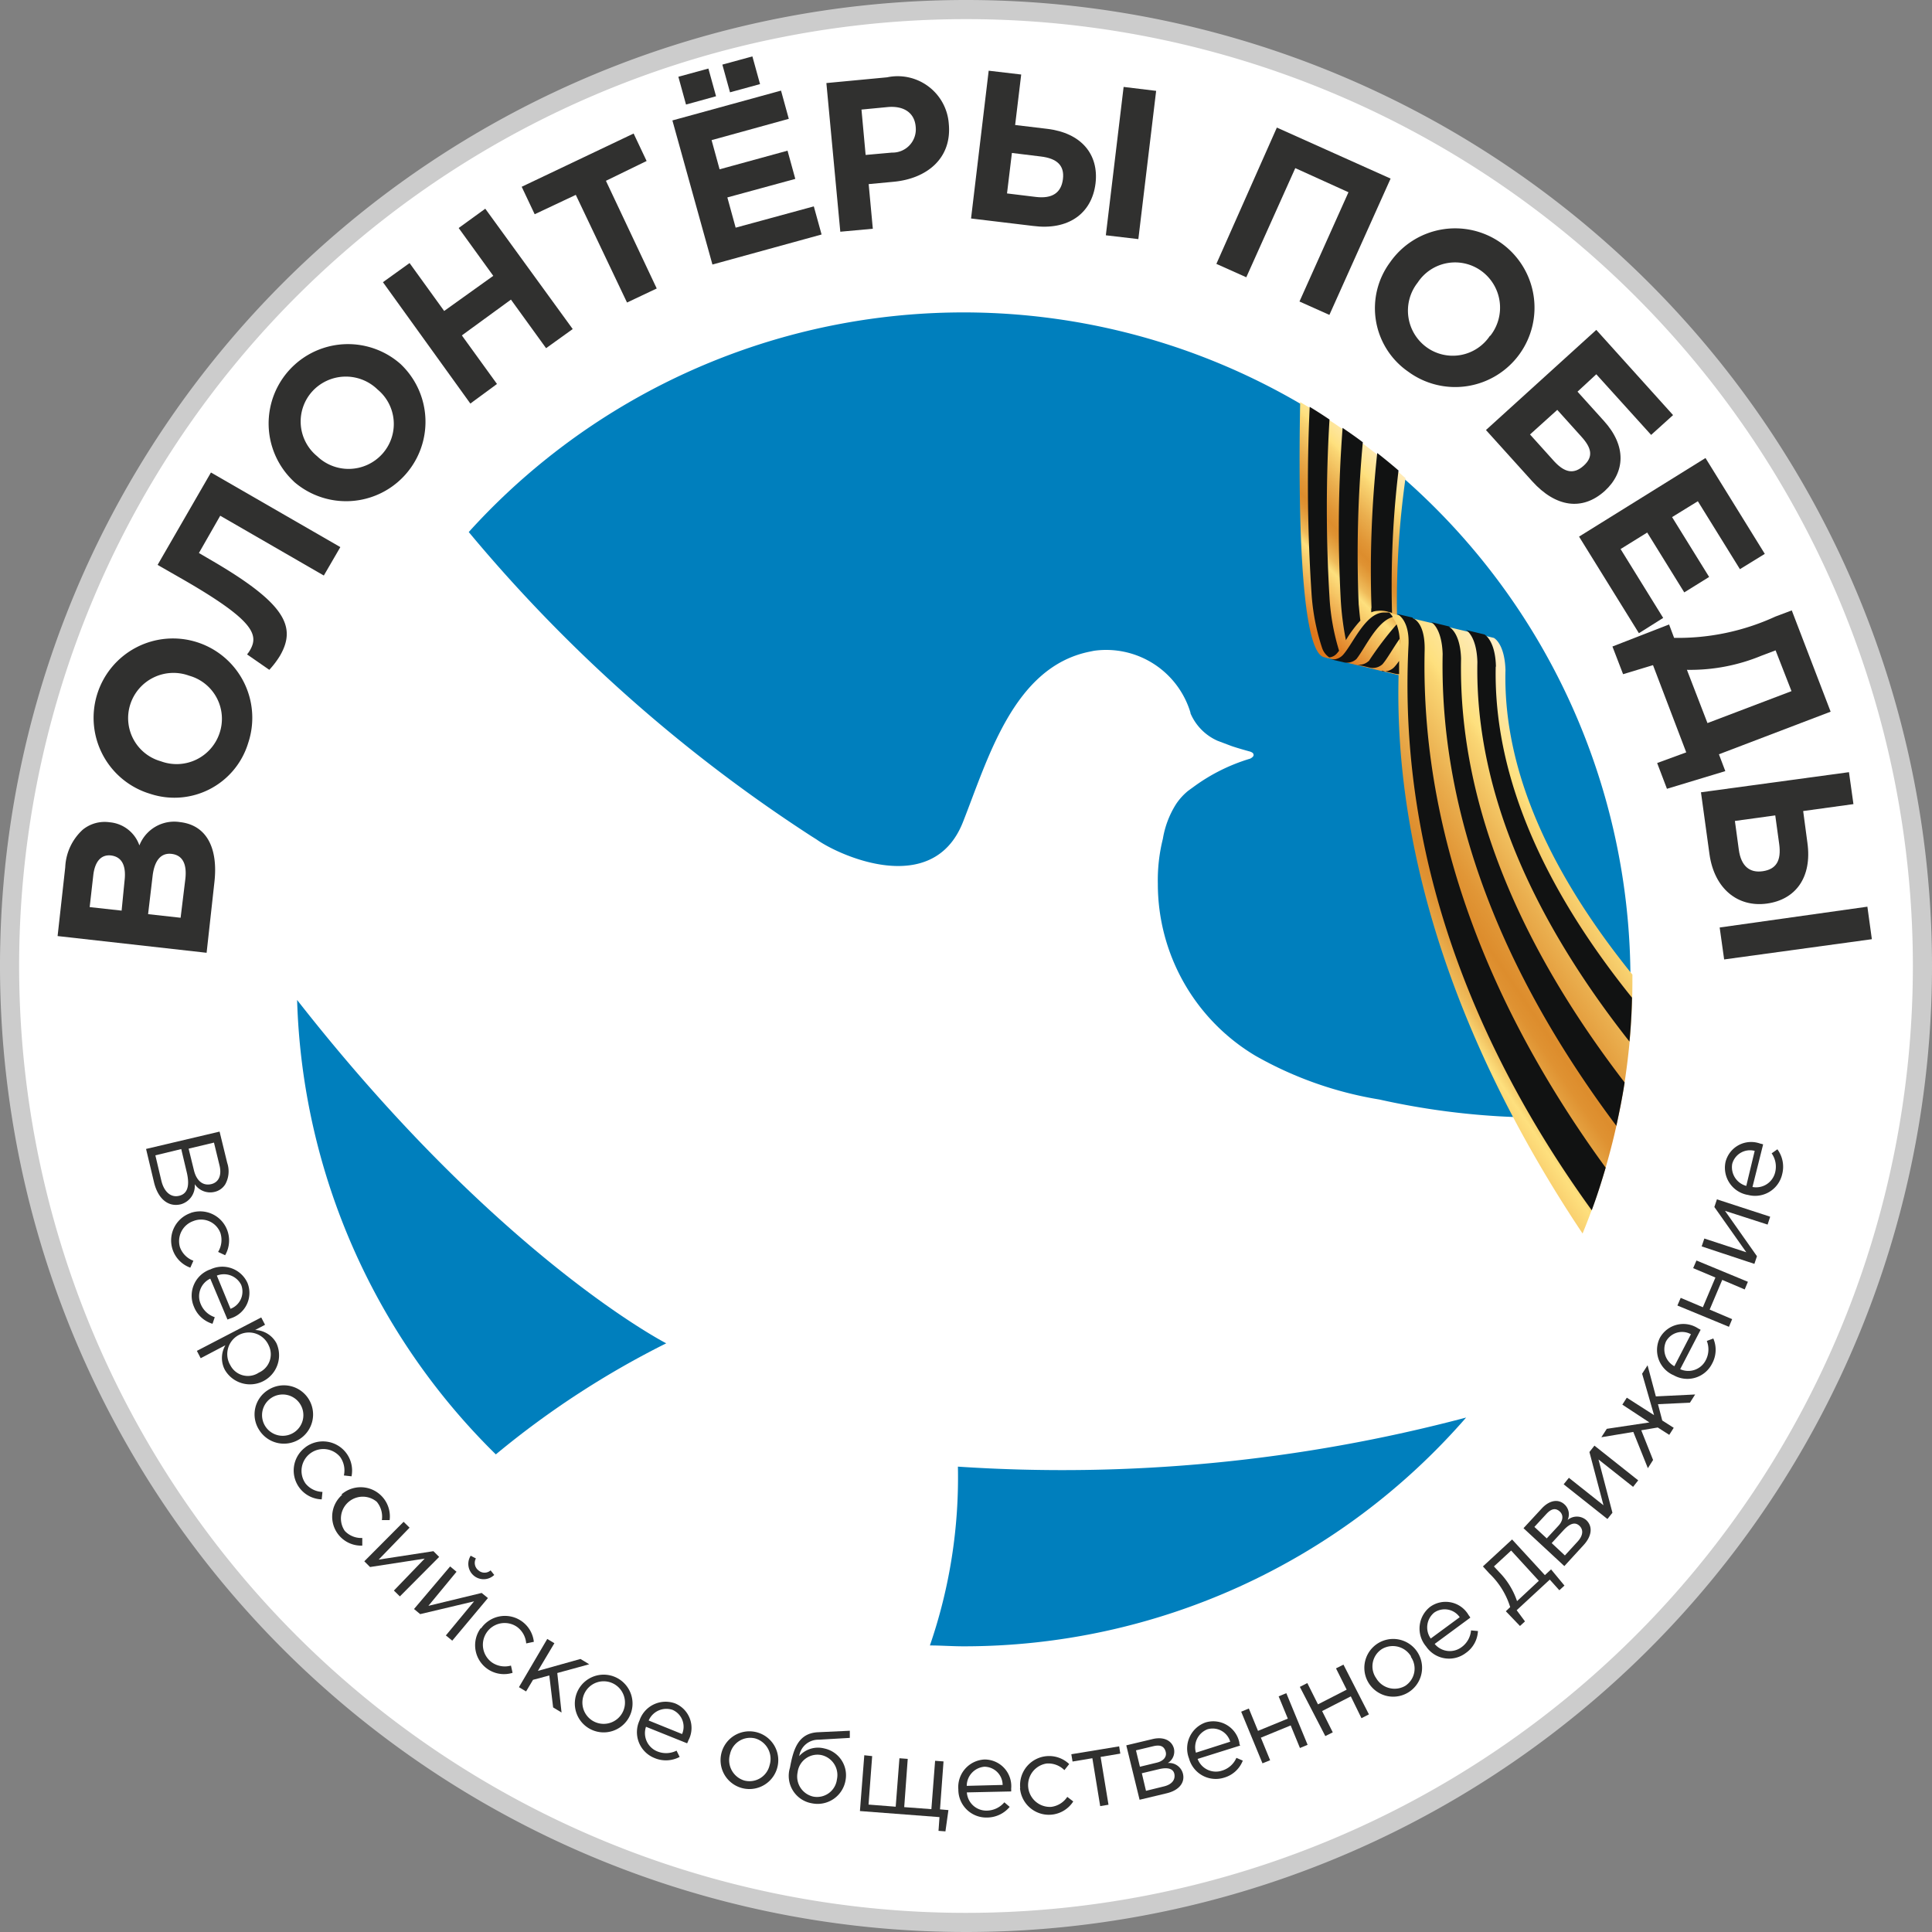 <svg xmlns="http://www.w3.org/2000/svg" xmlns:xlink="http://www.w3.org/1999/xlink" width="101" height="101" viewBox="0 0 101 101">
  <rect x="0" y="0" width="101" height="101" fill="#808080" stroke="none"/>
  <defs>
    <linearGradient id="linear-gradient" x1="0.409" y1="-0.003" x2="0.545" y2="1.069" gradientUnits="objectBoundingBox">
      <stop offset="0" stop-color="#fdba25"/>
      <stop offset="0.05" stop-color="#fff2dc"/>
      <stop offset="0.25" stop-color="#fee07e"/>
      <stop offset="0.27" stop-color="#fad674"/>
      <stop offset="0.39" stop-color="#eaae4e"/>
      <stop offset="0.48" stop-color="#e19636"/>
      <stop offset="0.53" stop-color="#dd8d2d"/>
      <stop offset="0.56" stop-color="#df9232"/>
      <stop offset="0.6" stop-color="#e5a241"/>
      <stop offset="0.65" stop-color="#efbb5a"/>
      <stop offset="0.69" stop-color="#fddf7d"/>
      <stop offset="0.69" stop-color="#fee07e"/>
      <stop offset="0.96" stop-color="#de771c"/>
      <stop offset="1" stop-color="#de771c"/>
    </linearGradient>
    <linearGradient id="linear-gradient-2" x1="0.694" y1="0.049" x2="0.314" y2="0.949" xlink:href="#linear-gradient"/>
    <linearGradient id="linear-gradient-3" x1="0.674" y1="0.061" x2="0.156" y2="0.941" xlink:href="#linear-gradient"/>
  </defs>
  <g id="Слой_2" data-name="Слой 2" transform="translate(0.5 0.5)">
    <g id="Слой_1" data-name="Слой 1">
      <path id="Path_231" data-name="Path 231" d="M100,50A50,50,0,1,1,50,0a50,50,0,0,1,50,50Z" fill="#fff" stroke="#ccc" stroke-width="1"/>
      <path id="Path_232" data-name="Path 232" d="M60.985,55.789l.317.2c1.113.807,6.063,3.1,7.649-.9,1.319-3.34,2.644-8.078,6.581-8.908l.273-.056a4.6,4.6,0,0,1,5.044,3.235v.033a2.745,2.745,0,0,0,1.414,1.436l.707.267c.34.122,1,.3,1,.3.117.045.178.084.178.184s-.178.184-.178.184a9.671,9.671,0,0,0-2.967,1.481l-.262.189a3.134,3.134,0,0,0-.657.724,4.894,4.894,0,0,0-.679,1.8,8.908,8.908,0,0,0-.262,2.355A10.455,10.455,0,0,0,84.251,67.3a19.428,19.428,0,0,0,6.469,2.283,39.044,39.044,0,0,0,7.115.919,50.905,50.905,0,0,0,5.322-.284,34.868,34.868,0,0,0-60.038-30.3A79.613,79.613,0,0,0,60.986,55.789Z" transform="translate(-19.114 -12.604)" fill="#007fbd"/>
      <path id="Path_233" data-name="Path 233" d="M27,93a34.734,34.734,0,0,0,10.389,23.756,46.325,46.325,0,0,1,8.908-5.807S37.544,106.467,27,93Z" transform="translate(-11.968 -41.224)" fill="#007fbd"/>
      <path id="Path_234" data-name="Path 234" d="M87.884,134.777a26.967,26.967,0,0,1-1.464,9.348c.557,0,1.169.045,1.754.045a34.79,34.79,0,0,0,26.278-11.959A82.384,82.384,0,0,1,87.884,134.777Z" transform="translate(-38.307 -58.605)" fill="#007fbd"/>
      <path id="Path_235" data-name="Path 235" d="M123.559,58.932a.6.6,0,0,0,.507-.212c.5-.557,1.186-2.227,2.149-2.227a1.375,1.375,0,0,1,.557.056,7.472,7.472,0,0,1,3.58,2.361l-2.194,1.113-4.571-1.113a.584.584,0,0,1-.217-.05Z" transform="translate(-54.686 -25.039)" fill="url(#linear-gradient)"/>
      <path id="Path_236" data-name="Path 236" d="M122.409,50.194l4.777,1.147s-.267-.072-.457-.557a9.325,9.325,0,0,1-.5-2.828,46.12,46.12,0,0,1,.445-7.121,35.218,35.218,0,0,0-5.506-3.975C121.062,42.344,121.174,49.876,122.409,50.194Z" transform="translate(-53.698 -16.339)" fill="url(#linear-gradient-2)"/>
      <path id="Path_237" data-name="Path 237" d="M134.99,57.954l-5.5-1.314a2.077,2.077,0,0,1,.6,1.67c-.857,12.309,4.649,23.461,9.542,30.782a34.884,34.884,0,0,0,2.605-13.256v-.278c-4.159-5.144-6.775-10.544-6.636-15.934C135.553,58.221,134.99,57.954,134.99,57.954Z" transform="translate(-57.399 -25.107)" fill="url(#linear-gradient-3)"/>
      <path id="Path_238" data-name="Path 238" d="M123.543,50.049a11.753,11.753,0,0,1-.5-2.784,77.389,77.389,0,0,1,0-9.3c-.34-.228-.685-.451-1.036-.663a87.282,87.282,0,0,0,.095,9.737,11.407,11.407,0,0,0,.557,2.878.963.963,0,0,0,.373.484.59.59,0,0,0,.39-.2,1.447,1.447,0,0,0,.122-.15Zm.362-.557a6.125,6.125,0,0,1,.752-1.013c-.045-.351-.067-.657-.089-.852a63.675,63.675,0,0,1,.217-8.473c-.345-.262-.7-.507-1.058-.752a69.773,69.773,0,0,0-.095,9.019,15.4,15.4,0,0,0,.273,2.1Zm1.325-1.448a1.008,1.008,0,0,1,.34-.078,1.375,1.375,0,0,1,.557.056.772.772,0,0,1,.184.056V48.05a50.689,50.689,0,0,1,.34-7.421c-.362-.312-.735-.618-1.113-.913a56.95,56.95,0,0,0-.3,8.073.953.953,0,0,0-.006.284Zm1.113.223c-.089-.117-.15-.189-.173-.212h-.284c-.963,0-1.631,1.67-2.149,2.227a.724.724,0,0,1-.663.212l.657.15a.746.746,0,0,0,.718-.156c.445-.551,1.052-1.943,1.882-2.194Zm5.4,2.605c-.033-1.375-.6-1.67-.6-1.67l-.969-.234s.557.278.6,1.67c-.139,7.009,3.168,13.774,7.95,19.847.072-.757.117-1.52.134-2.294-4.387-5.45-7.249-11.346-7.126-17.292Zm-4.348-2.55-.824-.195s.679.278.6,1.67c-.612,12.1,4.315,22.236,9.581,29.507.273-.729.507-1.475.729-2.227-5.178-7.1-9.709-16.4-9.464-27.057.028-1.5-.624-1.665-.629-1.67Zm1.926.468-.963-.234s.557.278.6,1.67c-.189,9.336,3.925,17.782,9.08,24.663.161-.746.317-1.5.434-2.266-5.011-6.519-8.713-14.085-8.551-22.163-.045-1.37-.607-1.637-.607-1.637Zm-4.231,1.8a.707.707,0,0,1-.657.173l.657.156a.746.746,0,0,0,.718-.156c.251-.284.557-.846.9-1.331a2.539,2.539,0,0,0-.156-.757,17.5,17.5,0,0,0-1.47,1.943Zm.7.5.657.156a.963.963,0,0,0,.234.028v-.69a2.505,2.505,0,0,1-.256.328.713.713,0,0,1-.646.206Z" transform="translate(-54.04 -16.534)" fill="#111212"/>
      <path id="Path_239" data-name="Path 239" d="M16.657,105.36l.4,1.637a1.392,1.392,0,0,1-.1,1.113.885.885,0,0,1-.557.4.974.974,0,0,1-1.041-.4,1,1,0,0,1-.735,1.052c-.663.156-1.186-.3-1.392-1.141l-.418-1.754Zm-3.04,2.583c.139.557.484.88.924.774s.557-.512.412-1.18l-.3-1.264-1.353.328Zm1.7-.557c.128.523.451.83.913.718.379-.095.557-.457.418-1l-.284-1.169-1.325.317Z" transform="translate(-5.678 -46.703)" fill="#30302f"/>
      <path id="Path_240" data-name="Path 240" d="M16.189,112.933a1.514,1.514,0,0,1,1.926.935,1.537,1.537,0,0,1-.122,1.275l-.367-.173a1.2,1.2,0,0,0,.122-.985,1.08,1.08,0,0,0-1.414-.629,1.113,1.113,0,0,0-.7,1.375,1.186,1.186,0,0,0,.7.7l-.161.362a1.514,1.514,0,0,1,.017-2.856Z" transform="translate(-6.724 -50.023)" fill="#30302f"/>
      <path id="Path_241" data-name="Path 241" d="M18.077,118.192a1.442,1.442,0,0,1,1.949.7,1.392,1.392,0,0,1-.9,1.859l-.145.056-.9-2.138a1.019,1.019,0,0,0-.5,1.325,1.2,1.2,0,0,0,.735.69l-.117.345a1.509,1.509,0,0,1-.974-.9,1.453,1.453,0,0,1,.841-1.937Zm1.063,2.054A.963.963,0,0,0,19.7,119a1.008,1.008,0,0,0-1.275-.49Z" transform="translate(-7.589 -52.325)" fill="#30302f"/>
      <path id="Path_242" data-name="Path 242" d="M20.953,122.81l.2.384-.518.273a1.314,1.314,0,0,1,1.113.69,1.519,1.519,0,0,1-2.7,1.386,1.325,1.325,0,0,1,.033-1.28l-1.292.679-.2-.384Zm-.134,2.889a1.047,1.047,0,0,0,.523-1.431,1.131,1.131,0,1,0-2,1.047,1.03,1.03,0,0,0,1.481.384Z" transform="translate(-7.797 -54.438)" fill="#30302f"/>
      <path id="Path_243" data-name="Path 243" d="M23.714,129.427a1.525,1.525,0,1,1-.468,2.093,1.5,1.5,0,0,1,.468-2.093Zm1.4,2.188a1.08,1.08,0,1,0-1.559-.306,1.08,1.08,0,0,0,1.559.306Z" transform="translate(-10.196 -57.264)" fill="#30302f"/>
      <path id="Path_244" data-name="Path 244" d="M27.292,134.757a1.525,1.525,0,0,1,2.411,1.52l-.4-.045a1.208,1.208,0,0,0-.2-.974,1.141,1.141,0,0,0-1.8,1.4,1.18,1.18,0,0,0,.88.434l-.039.39a1.509,1.509,0,0,1-.852-2.722Z" transform="translate(-11.826 -59.599)" fill="#30302f"/>
      <path id="Path_245" data-name="Path 245" d="M30.782,139.13a1.525,1.525,0,0,1,2.516,1.342h-.406a1.219,1.219,0,0,0-.267-.958,1.141,1.141,0,0,0-1.67,1.525,1.175,1.175,0,0,0,.913.367v.4a1.514,1.514,0,0,1-1.052-2.656Z" transform="translate(-13.429 -61.505)" fill="#30302f"/>
      <path id="Path_246" data-name="Path 246" d="M35.364,142l.312.306-1.615,1.67,2.862-.44.3.3L35.169,145.9l-.312-.306,1.609-1.67-2.856.44-.3-.3Z" transform="translate(-14.765 -62.944)" fill="#30302f"/>
      <path id="Path_247" data-name="Path 247" d="M39.867,145.738l.334.278-1.47,1.782,2.784-.674.328.267-1.865,2.227-.334-.273,1.475-1.782-2.817.668-.323-.267Zm1.08-.557.267.139a.49.49,0,0,0,.134.624.479.479,0,0,0,.635,0l.189.239a.8.8,0,0,1-1.225-1.013Z" transform="translate(-16.835 -64.349)" fill="#30302f"/>
      <path id="Path_248" data-name="Path 248" d="M44.033,151.484a1.52,1.52,0,0,1,2.756.707l-.4.084a1.175,1.175,0,0,0-.484-.868,1.137,1.137,0,0,0-1.286,1.876,1.191,1.191,0,0,0,.974.15l.084.379a1.509,1.509,0,0,1-1.67-2.327Z" transform="translate(-19.381 -66.861)" fill="#30302f"/>
      <path id="Path_249" data-name="Path 249" d="M49.311,153l.373.223-.863,1.447,2.227-.624.457.278-1.67.457.223,2.065-.44-.267-.2-1.67-.852.228-.362.607-.373-.223Z" transform="translate(-21.202 -67.82)" fill="#30302f"/>
      <path id="Path_250" data-name="Path 250" d="M53.246,157.157a1.509,1.509,0,1,1-.094,1.161A1.52,1.52,0,0,1,53.246,157.157Zm2.322,1.169a1.113,1.113,0,1,0-1.507.455,1.114,1.114,0,0,0,1.507-.455Z" transform="translate(-23.528 -69.294)" fill="#30302f"/>
      <path id="Path_251" data-name="Path 251" d="M59.043,159.878a1.442,1.442,0,0,1,1.871-.891,1.386,1.386,0,0,1,.679,1.943.662.662,0,0,1-.061.139l-2.149-.863a1.03,1.03,0,0,0,.59,1.286,1.214,1.214,0,0,0,1.008-.039l.161.328a1.525,1.525,0,0,1-1.319.056,1.453,1.453,0,0,1-.779-1.96Zm2.227.707a.963.963,0,0,0-.5-1.264,1.008,1.008,0,0,0-1.247.557Z" transform="translate(-26.112 -70.434)" fill="#30302f"/>
      <path id="Path_252" data-name="Path 252" d="M66.827,162.725a1.509,1.509,0,1,1,.123,1.173,1.52,1.52,0,0,1-.123-1.173Zm2.5.7a1.113,1.113,0,0,0-.74-1.392,1.08,1.08,0,0,0-1.331.818,1.113,1.113,0,0,0,.752,1.381,1.08,1.08,0,0,0,1.319-.807Z" transform="translate(-29.593 -71.649)" fill="#30302f"/>
      <path id="Path_253" data-name="Path 253" d="M73.255,163.552c.173-.93.412-1.8,1.459-1.854l1.67-.078v.373l-1.626.095a1.008,1.008,0,0,0-1.019.857,1.314,1.314,0,0,1,1.308-.4,1.431,1.431,0,0,1,1.113,1.67,1.481,1.481,0,0,1-1.748,1.2A1.454,1.454,0,0,1,73.255,163.552Zm2.455.612a1.069,1.069,0,0,0-.824-1.275,1.047,1.047,0,0,0-1.23.9,1.074,1.074,0,0,0,.824,1.275,1.047,1.047,0,0,0,1.23-.9Z" transform="translate(-32.458 -71.641)" fill="#30302f"/>
      <path id="Path_254" data-name="Path 254" d="M84.009,167.155l-4.159-.317.228-2.917.412.045L80.3,166.5l1.42.111.195-2.533.434.033-.184,2.522,1.42.106.195-2.528.44.033-.184,2.505.44.039-.156,1.113-.362-.028Z" transform="translate(-35.395 -72.661)" fill="#30302f"/>
      <path id="Path_255" data-name="Path 255" d="M89.086,165.873a1.442,1.442,0,0,1,1.37-1.553,1.392,1.392,0,0,1,1.392,1.52,1.332,1.332,0,0,1,0,.15l-2.316.05a1.019,1.019,0,0,0,1.047.952,1.219,1.219,0,0,0,.913-.434l.278.239a1.548,1.548,0,0,1-1.191.557,1.459,1.459,0,0,1-1.492-1.481Zm2.316-.223a.958.958,0,0,0-.952-.952,1.008,1.008,0,0,0-.924,1Z" transform="translate(-39.487 -72.838)" fill="#30302f"/>
      <path id="Path_256" data-name="Path 256" d="M94.891,165.668a1.52,1.52,0,0,1,2.561-1.253l-.251.317a1.191,1.191,0,0,0-.935-.345,1.141,1.141,0,0,0,.245,2.266,1.186,1.186,0,0,0,.841-.523l.312.239a1.514,1.514,0,0,1-2.784-.7Z" transform="translate(-42.057 -72.694)" fill="#30302f"/>
      <path id="Path_257" data-name="Path 257" d="M100.8,163.708l-1.036.173L99.7,163.5l2.5-.412.061.379-1.03.173.412,2.5-.434.072Z" transform="translate(-44.194 -72.293)" fill="#30302f"/>
      <path id="Path_258" data-name="Path 258" d="M104.86,162.7l1.375-.328c.557-.134.991.056,1.113.484a.7.7,0,0,1-.317.768.746.746,0,0,1,.791.557c.117.479-.217.874-.846,1.024l-1.42.34Zm1.587.907c.34-.078.557-.3.468-.59s-.3-.356-.663-.267l-.885.212.206.857Zm.373,1.242c.406-.095.607-.334.557-.635s-.356-.379-.813-.267l-.891.212.217.919Z" transform="translate(-46.481 -71.958)" fill="#30302f"/>
      <path id="Path_259" data-name="Path 259" d="M110.673,162.675a1.442,1.442,0,0,1,.868-1.882,1.392,1.392,0,0,1,1.765,1.058.234.234,0,0,0,.045.15l-2.227.7a1.019,1.019,0,0,0,1.275.612,1.191,1.191,0,0,0,.752-.668l.334.145a1.486,1.486,0,0,1-.98.891,1.448,1.448,0,0,1-1.832-1.008Zm2.155-.874a.958.958,0,0,0-1.186-.651,1.008,1.008,0,0,0-.607,1.225Z" transform="translate(-49.015 -71.249)" fill="#30302f"/>
      <path id="Path_260" data-name="Path 260" d="M115.65,159.059l.4-.167.479,1.169,1.559-.64-.479-1.164.4-.167,1.113,2.7-.4.167-.484-1.18-1.559.64.484,1.18-.4.161Z" transform="translate(-51.264 -70.076)" fill="#30302f"/>
      <path id="Path_261" data-name="Path 261" d="M121.16,156.574l.39-.2.557,1.113,1.5-.768-.557-1.113.39-.195,1.331,2.6-.39.2-.557-1.141-1.5.768.557,1.113-.39.195Z" transform="translate(-53.707 -68.888)" fill="#30302f"/>
      <path id="Path_262" data-name="Path 262" d="M127.429,155.273a1.509,1.509,0,1,1,.94.684A1.52,1.52,0,0,1,127.429,155.273Zm2.227-1.37a1.113,1.113,0,0,0-1.52-.4,1.075,1.075,0,0,0-.306,1.531,1.113,1.113,0,0,0,1.514.4,1.074,1.074,0,0,0,.289-1.531Z" transform="translate(-56.385 -67.8)" fill="#30302f"/>
      <path id="Path_263" data-name="Path 263" d="M132.733,151.84a1.442,1.442,0,0,1,.217-2.06,1.386,1.386,0,0,1,2.015.434,1.182,1.182,0,0,1,.089.128l-1.865,1.375a1.024,1.024,0,0,0,1.4.173,1.2,1.2,0,0,0,.5-.88l.362.033a1.481,1.481,0,0,1-.64,1.152,1.448,1.448,0,0,1-2.077-.356Zm1.765-1.52a.958.958,0,0,0-1.336-.239,1,1,0,0,0-.178,1.353Z" transform="translate(-58.688 -66.277)" fill="#30302f"/>
      <path id="Path_264" data-name="Path 264" d="M139.547,147.412l.228-.217a4.1,4.1,0,0,0-1.086-1.754l-.34-.373,1.525-1.409,1.715,1.865.323-.3.7.846-.267.245-.5-.557-1.731,1.6.434.585-.262.239Zm1.726-1.592-1.448-1.581-.9.83.278.3a3.969,3.969,0,0,1,.93,1.514Z" transform="translate(-61.326 -63.68)" fill="#30302f"/>
      <path id="Path_265" data-name="Path 265" d="M142.16,141.468l.958-1.036c.4-.429.863-.507,1.186-.206a.7.7,0,0,1,.161.813.752.752,0,0,1,.969,0c.362.334.3.846-.139,1.319l-1,1.091Zm1.826-.128c.239-.256.284-.557.061-.752s-.445-.134-.7.145l-.618.668.646.6Zm1,.83c.284-.306.323-.618.095-.83s-.5-.117-.824.228l-.624.679.69.646Z" transform="translate(-63.015 -62.078)" fill="#30302f"/>
      <path id="Path_266" data-name="Path 266" d="M145.93,136.871l.273-.34,1.809,1.436-.735-2.784.262-.334,2.288,1.815-.267.34-1.809-1.431.729,2.784-.262.328Z" transform="translate(-64.686 -59.775)" fill="#30302f"/>
      <path id="Path_267" data-name="Path 267" d="M151.14,130.79l-1.67.278.284-.44,2.227-.334-1.414-.93L150.8,129l1.425.913-.624-2.166.284-.44.434,1.626,2.054-.1-.273.429-1.67.078.223.852.6.384-.234.367-.6-.384-.863.145.618,1.553-.273.429Z" transform="translate(-66.255 -56.433)" fill="#30302f"/>
      <path id="Path_268" data-name="Path 268" d="M155.551,126.1a1.436,1.436,0,0,1-.707-1.943,1.4,1.4,0,0,1,2-.5l.134.072-1.069,2.06a1.024,1.024,0,0,0,1.336-.468,1.214,1.214,0,0,0,.056-1.008l.34-.128a1.5,1.5,0,0,1-.067,1.319,1.447,1.447,0,0,1-2.027.59Zm.919-2.138a.958.958,0,0,0-1.3.373,1.008,1.008,0,0,0,.434,1.3Z" transform="translate(-68.573 -54.712)" fill="#30302f"/>
      <path id="Path_269" data-name="Path 269" d="M156.61,119.815l.173-.4,1.158.49.657-1.553-1.164-.49.173-.4,2.689,1.113-.167.4-1.175-.5-.657,1.553,1.175.5-.167.4Z" transform="translate(-69.42 -52.066)" fill="#30302f"/>
      <path id="Path_270" data-name="Path 270" d="M158.89,114.181l.139-.412,2.194.718-1.67-2.366.134-.4,2.784.907-.134.412-2.227-.718,1.67,2.372-.134.4Z" transform="translate(-70.431 -49.522)" fill="#30302f"/>
      <path id="Path_271" data-name="Path 271" d="M162.257,109.1a1.442,1.442,0,0,1-1.152-1.72,1.381,1.381,0,0,1,1.821-.958.713.713,0,0,1,.145.039l-.557,2.227a1.024,1.024,0,0,0,1.186-.768,1.208,1.208,0,0,0-.184-.991l.3-.212a1.537,1.537,0,0,1,.251,1.3,1.453,1.453,0,0,1-1.809,1.08Zm.373-2.3a.963.963,0,0,0-1.175.679,1.013,1.013,0,0,0,.735,1.152Z" transform="translate(-71.399 -47.135)" fill="#30302f"/>
      <path id="Path_272" data-name="Path 272" d="M4.51,82.239l.4-3.6a2.817,2.817,0,0,1,.919-1.965,1.815,1.815,0,0,1,1.4-.384A1.809,1.809,0,0,1,8.786,77.5a1.955,1.955,0,0,1,2.121-1.219c1.42.161,2,1.392,1.8,3.146L12.3,83.113Zm3.5-2.889C8.1,78.6,7.9,78.1,7.3,78.025c-.512-.056-.841.312-.924,1.03l-.189,1.67,1.67.184Zm3.179-.1c.084-.757-.128-1.242-.729-1.308-.518-.056-.885.3-.985,1.169l-.234,1.982,1.7.189Z" transform="translate(-1.999 -33.804)" fill="#30302f"/>
      <path id="Path_273" data-name="Path 273" d="M10.847,67.175a4.148,4.148,0,1,1,5.127-2.661,4.031,4.031,0,0,1-5.127,2.661ZM12.885,61a2.372,2.372,0,0,0-3.068,1.475,2.344,2.344,0,0,0,1.592,3A2.366,2.366,0,0,0,14.477,64a2.338,2.338,0,0,0-1.592-3Z" transform="translate(-3.498 -26.177)" fill="#30302f"/>
      <path id="Path_274" data-name="Path 274" d="M16.689,43.47l6.764,3.9-.863,1.486L17.174,45.73,16.06,47.679l.512.3c3.975,2.294,4.621,3.524,3.725,5.072a4.732,4.732,0,0,1-.557.735l-1.164-.807a1.375,1.375,0,0,0,.156-.223c.462-.8.212-1.548-3.429-3.652L13.9,48.3Z" transform="translate(-6.161 -19.269)" fill="#30302f"/>
      <path id="Path_275" data-name="Path 275" d="M25.649,38.586a4.149,4.149,0,0,1,5.562-6.157,4.151,4.151,0,0,1-5.567,6.157Zm4.359-4.827a2.377,2.377,0,0,0-3.407.111,2.344,2.344,0,0,0,.256,3.385,2.372,2.372,0,0,0,3.4-.111,2.338,2.338,0,0,0-.251-3.385Z" transform="translate(-10.779 -13.906)" fill="#30302f"/>
      <path id="Path_276" data-name="Path 276" d="M35.06,22.541l1.392-1,1.809,2.505,2.567-1.837-1.809-2.5L40.41,18.7l4.571,6.291-1.392,1-1.837-2.539-2.567,1.871,1.837,2.539-1.392,1.024Z" transform="translate(-15.541 -8.289)" fill="#30302f"/>
      <path id="Path_277" data-name="Path 277" d="M50.918,14.847,48.769,15.86l-.679-1.436,5.851-2.784.679,1.436-2.127,1.036,2.656,5.629-1.553.735Z" transform="translate(-21.317 -5.16)" fill="#30302f"/>
      <path id="Path_278" data-name="Path 278" d="M62.24,7.746l5.679-1.559.406,1.475L64.289,8.776l.418,1.525,3.552-.974.406,1.475-3.552.969.434,1.581,4.086-1.113.406,1.47-5.706,1.57Zm.312-2.283,1.57-.429.4,1.448-1.57.434Zm2.3-.635,1.57-.429.4,1.448-1.57.429Z" transform="translate(-27.589 -1.95)" fill="#30302f"/>
      <path id="Path_279" data-name="Path 279" d="M76.7,6.65l3.173-.3A2.678,2.678,0,0,1,83.1,8.788c.167,1.8-1.147,2.862-2.889,3.023l-1.3.122.217,2.333-1.7.156Zm3.429,3.635A1.214,1.214,0,0,0,81.371,8.96c-.05-.768-.64-1.141-1.5-1.052l-1.336.128.217,2.372Z" transform="translate(-33.999 -2.808)" fill="#30302f"/>
      <path id="Path_280" data-name="Path 280" d="M91.209,5.74l1.7.2-.317,2.639,1.67.2c1.793.212,2.711,1.336,2.533,2.85-.195,1.6-1.447,2.466-3.262,2.227l-3.246-.39Zm1.214,4.3-.256,2.116,1.514.184c.846.1,1.319-.212,1.409-.93s-.312-1.086-1.164-1.186Zm5.84-3.452,1.7.206-.93,7.75-1.7-.2Z" transform="translate(-40.023 -2.544)" fill="#30302f"/>
      <path id="Path_281" data-name="Path 281" d="M116.482,11.08l5.946,2.667-3.2,7.126-1.564-.7,2.561-5.712L117.445,13.2l-2.561,5.706-1.564-.7Z" transform="translate(-50.231 -4.911)" fill="#30302f"/>
      <path id="Path_282" data-name="Path 282" d="M129,22.318a4.148,4.148,0,1,1,.946,5.718A4.031,4.031,0,0,1,129,22.318Zm5.239,3.841a2.372,2.372,0,0,0-.457-3.379,2.338,2.338,0,0,0-3.34.6,2.366,2.366,0,0,0,.457,3.374,2.333,2.333,0,0,0,3.318-.59Z" transform="translate(-56.829 -9.107)" fill="#30302f"/>
      <path id="Path_283" data-name="Path 283" d="M143.418,33.309,144.8,34.84c1.186,1.308,1.113,2.678.045,3.658-1.186,1.069-2.578.841-3.791-.5l-2.422-2.683L144.4,30.08l4.014,4.454-1.147,1.036L144.4,32.4Zm-1.058.952-1.425,1.286,1.269,1.409c.557.6,1.03.679,1.537.223s.429-.913-.117-1.514Z" transform="translate(-61.45 -13.334)" fill="#30302f"/>
      <path id="Path_284" data-name="Path 284" d="M153.988,42.11l3.1,5.011-1.3.8-2.2-3.552-1.347.83,1.937,3.129-1.3.807-1.937-3.129-1.392.863,2.227,3.6-1.269.8-3.129-5.05Z" transform="translate(-65.329 -18.666)" fill="#30302f"/>
      <path id="Path_285" data-name="Path 285" d="M153.472,57.155l.262.7a12.176,12.176,0,0,0,5.294-1.113l.857-.323,2.032,5.295-5.84,2.227.334.88-3.051.924-.512-1.347,1.52-.557-1.737-4.56-1.564.473-.557-1.447Zm5.567,1.353-.735.278a9.732,9.732,0,0,1-3.9.74l1.074,2.784,4.393-1.67Z" transform="translate(-66.716 -25.009)" fill="#30302f"/>
      <path id="Path_286" data-name="Path 286" d="M166.563,71.61l.234,1.67-2.628.362.223,1.67c.245,1.787-.607,2.962-2.121,3.168s-2.745-.768-3-2.583l-.445-3.235Zm.963,7.032.234,1.7L160.038,81.4l-.234-1.67ZM162.71,73.87l-2.11.29.206,1.514c.117.835.557,1.219,1.258,1.113s.969-.557.852-1.42Z" transform="translate(-70.404 -31.743)" fill="#30302f"/>
    </g>
  </g>
</svg>
